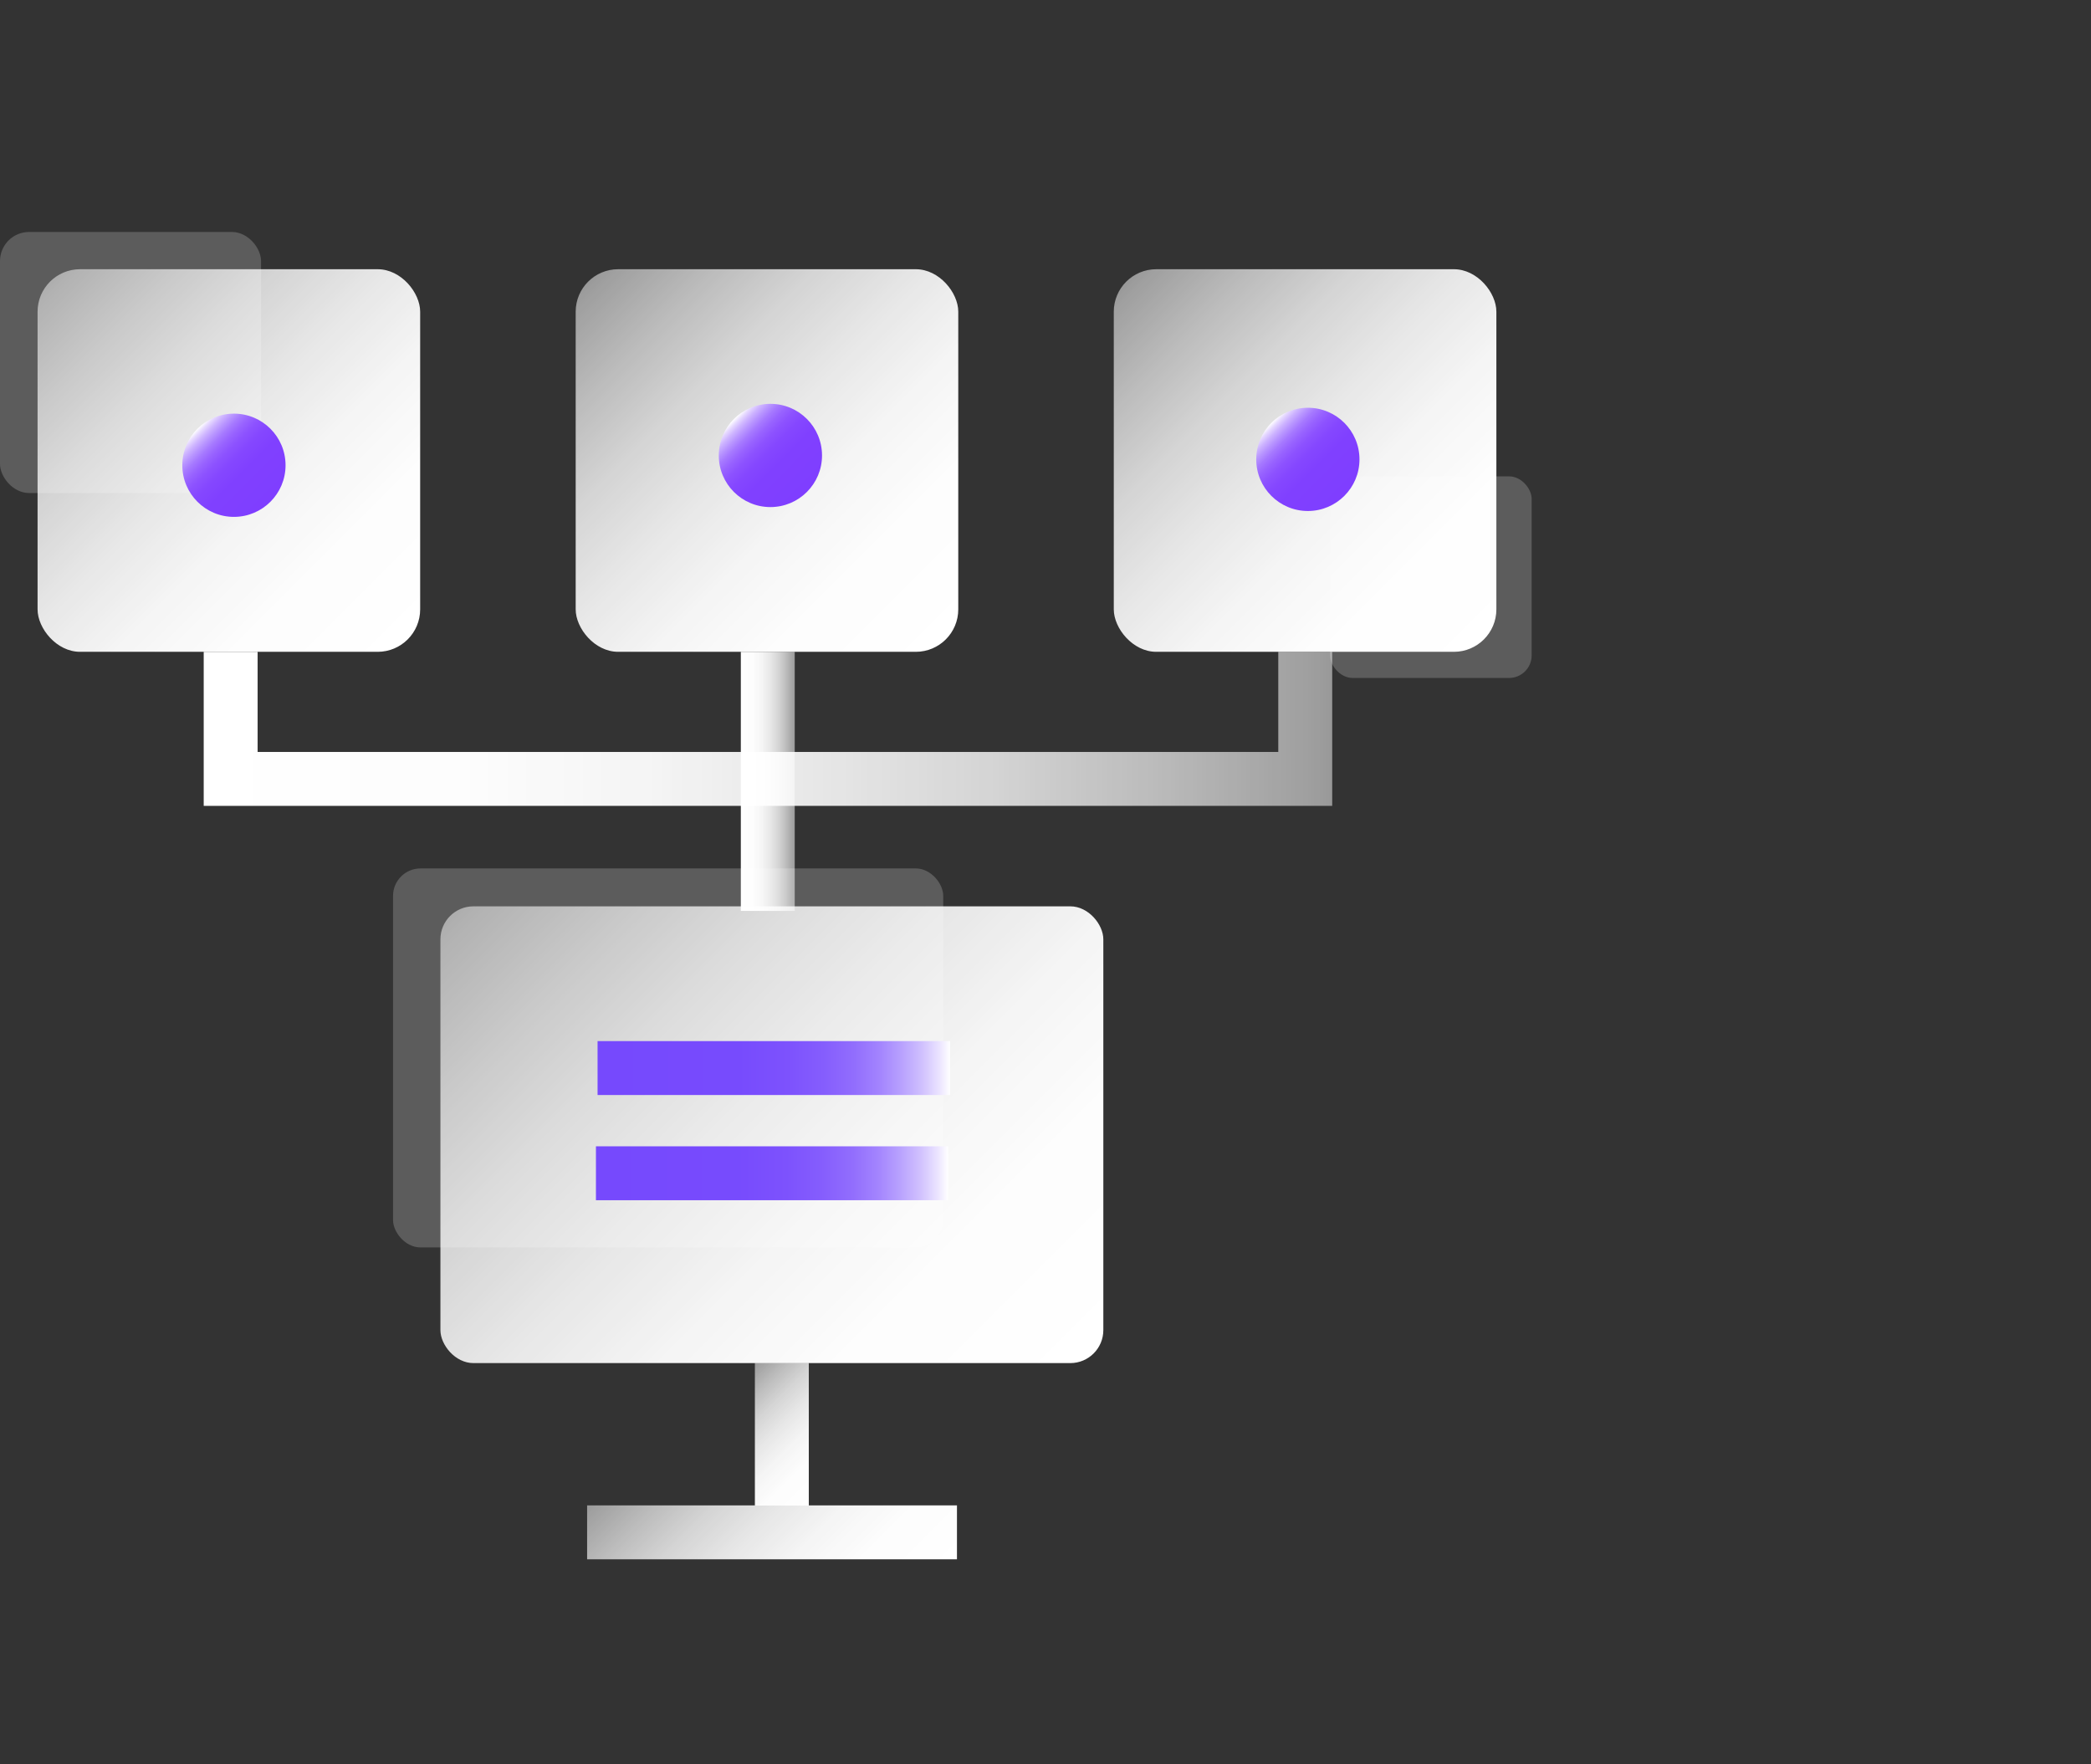 <svg id="图层_1" data-name="图层 1" xmlns="http://www.w3.org/2000/svg" xmlns:xlink="http://www.w3.org/1999/xlink" viewBox="0 0 64 54"><rect x="0" y="0" width="64" height="54" fill="#333333" stroke="none"/><defs><style>.cls-1{fill:#fff;opacity:0.2;}.cls-10,.cls-11,.cls-2,.cls-3,.cls-4,.cls-5{fill:none;stroke-miterlimit:10;stroke-width:1.65px;}.cls-2{stroke:url(#未命名的渐变_6);}.cls-3{stroke:url(#未命名的渐变_6-2);}.cls-4{stroke:url(#未命名的渐变_6-3);}.cls-5{stroke:url(#未命名的渐变_6-4);}.cls-6{fill:url(#未命名的渐变_6-5);}.cls-7{fill:url(#未命名的渐变_6-6);}.cls-8{fill:url(#未命名的渐变_6-7);}.cls-9{fill:url(#未命名的渐变_6-8);}.cls-10{stroke:url(#未命名的渐变_71);}.cls-11{stroke:url(#未命名的渐变_71-2);}.cls-12{fill:url(#未命名的渐变_150);}.cls-13{fill:url(#未命名的渐变_150-2);}.cls-14{fill:url(#未命名的渐变_150-3);}</style><linearGradient id="未命名的渐变_6" x1="25.43" y1="45.4" x2="22.43" y2="42.39" gradientUnits="userSpaceOnUse"><stop offset="0" stop-color="#fff"/><stop offset="0.22" stop-color="#fff" stop-opacity="0.99"/><stop offset="0.39" stop-color="#fff" stop-opacity="0.95"/><stop offset="0.55" stop-color="#fff" stop-opacity="0.88"/><stop offset="0.7" stop-color="#fff" stop-opacity="0.79"/><stop offset="0.84" stop-color="#fff" stop-opacity="0.67"/><stop offset="0.98" stop-color="#fff" stop-opacity="0.53"/><stop offset="1" stop-color="#fff" stop-opacity="0.5"/></linearGradient><linearGradient id="未命名的渐变_6-2" x1="26.87" y1="50.15" x2="20.39" y2="43.66" xlink:href="#未命名的渐变_6"/><linearGradient id="未命名的渐变_6-3" x1="6.23" y1="22.31" x2="40.77" y2="22.31" xlink:href="#未命名的渐变_6"/><linearGradient id="未命名的渐变_6-4" x1="22.68" y1="23.91" x2="24.33" y2="23.91" xlink:href="#未命名的渐变_6"/><linearGradient id="未命名的渐变_6-5" x1="12.48" y1="19.57" x2="1.53" y2="8.62" xlink:href="#未命名的渐变_6"/><linearGradient id="未命名的渐变_6-6" x1="28.95" y1="19.57" x2="18" y2="8.62" xlink:href="#未命名的渐变_6"/><linearGradient id="未命名的渐变_6-7" x1="45.42" y1="19.57" x2="34.48" y2="8.62" xlink:href="#未命名的渐变_6"/><linearGradient id="未命名的渐变_6-8" x1="31.9" y1="43" x2="15.36" y2="26.46" xlink:href="#未命名的渐变_6"/><linearGradient id="未命名的渐变_71" x1="18.29" y1="32.69" x2="29.08" y2="32.69" gradientUnits="userSpaceOnUse"><stop offset="0" stop-color="#7649fd"/><stop offset="0.4" stop-color="#774bfd"/><stop offset="0.54" stop-color="#7d52fd"/><stop offset="0.64" stop-color="#855dfd"/><stop offset="0.73" stop-color="#926efd"/><stop offset="0.8" stop-color="#a384fe"/><stop offset="0.86" stop-color="#b7a0fe"/><stop offset="0.92" stop-color="#d0c0fe"/><stop offset="0.97" stop-color="#ebe4ff"/><stop offset="1" stop-color="#fff"/></linearGradient><linearGradient id="未命名的渐变_71-2" x1="18.24" y1="35.91" x2="29.02" y2="35.91" xlink:href="#未命名的渐变_71"/><linearGradient id="未命名的渐变_150" x1="8.28" y1="15.36" x2="6.04" y2="13.12" gradientUnits="userSpaceOnUse"><stop offset="0" stop-color="#7f3eff"/><stop offset="0.39" stop-color="#8040ff"/><stop offset="0.54" stop-color="#8547ff"/><stop offset="0.64" stop-color="#8d52ff"/><stop offset="0.72" stop-color="#9863ff"/><stop offset="0.79" stop-color="#a679ff"/><stop offset="0.85" stop-color="#b895ff"/><stop offset="0.91" stop-color="#ceb5ff"/><stop offset="0.96" stop-color="#e6d9ff"/><stop offset="1" stop-color="#fff"/></linearGradient><linearGradient id="未命名的渐变_150-2" x1="24.7" y1="15.06" x2="22.46" y2="12.83" xlink:href="#未命名的渐变_150"/><linearGradient id="未命名的渐变_150-3" x1="41.15" y1="15.18" x2="38.91" y2="12.94" xlink:href="#未命名的渐变_150"/></defs><title>4</title><rect class="cls-1" x="40.71" y="14.58" width="6.17" height="6.17" rx="0.69"/><rect class="cls-1" y="7.1" width="7.99" height="7.99" rx="0.89"/><rect class="cls-1" x="12.03" y="26.58" width="16.84" height="11.6" rx="0.84"/><line class="cls-2" x1="23.93" y1="41.71" x2="23.93" y2="46.08"/><line class="cls-3" x1="17.97" y1="46.9" x2="29.29" y2="46.9"/><polyline class="cls-4" points="7.06 19.95 7.06 23.84 39.95 23.84 39.95 19.95"/><line class="cls-5" x1="23.5" y1="19.95" x2="23.5" y2="27.88"/><rect class="cls-6" x="1.15" y="8.24" width="11.71" height="11.71" rx="1.3"/><rect class="cls-7" x="17.62" y="8.24" width="11.71" height="11.71" rx="1.3"/><rect class="cls-8" x="34.09" y="8.24" width="11.71" height="11.71" rx="1.3"/><rect class="cls-9" x="13.48" y="27.74" width="20.29" height="13.98" rx="1.01"/><line class="cls-10" x1="18.29" y1="32.69" x2="29.08" y2="32.69"/><line class="cls-11" x1="18.24" y1="35.91" x2="29.02" y2="35.91"/><circle class="cls-12" cx="7.16" cy="14.24" r="1.58"/><circle class="cls-13" cx="23.58" cy="13.94" r="1.58"/><circle class="cls-14" cx="40.03" cy="14.06" r="1.58"/></svg>